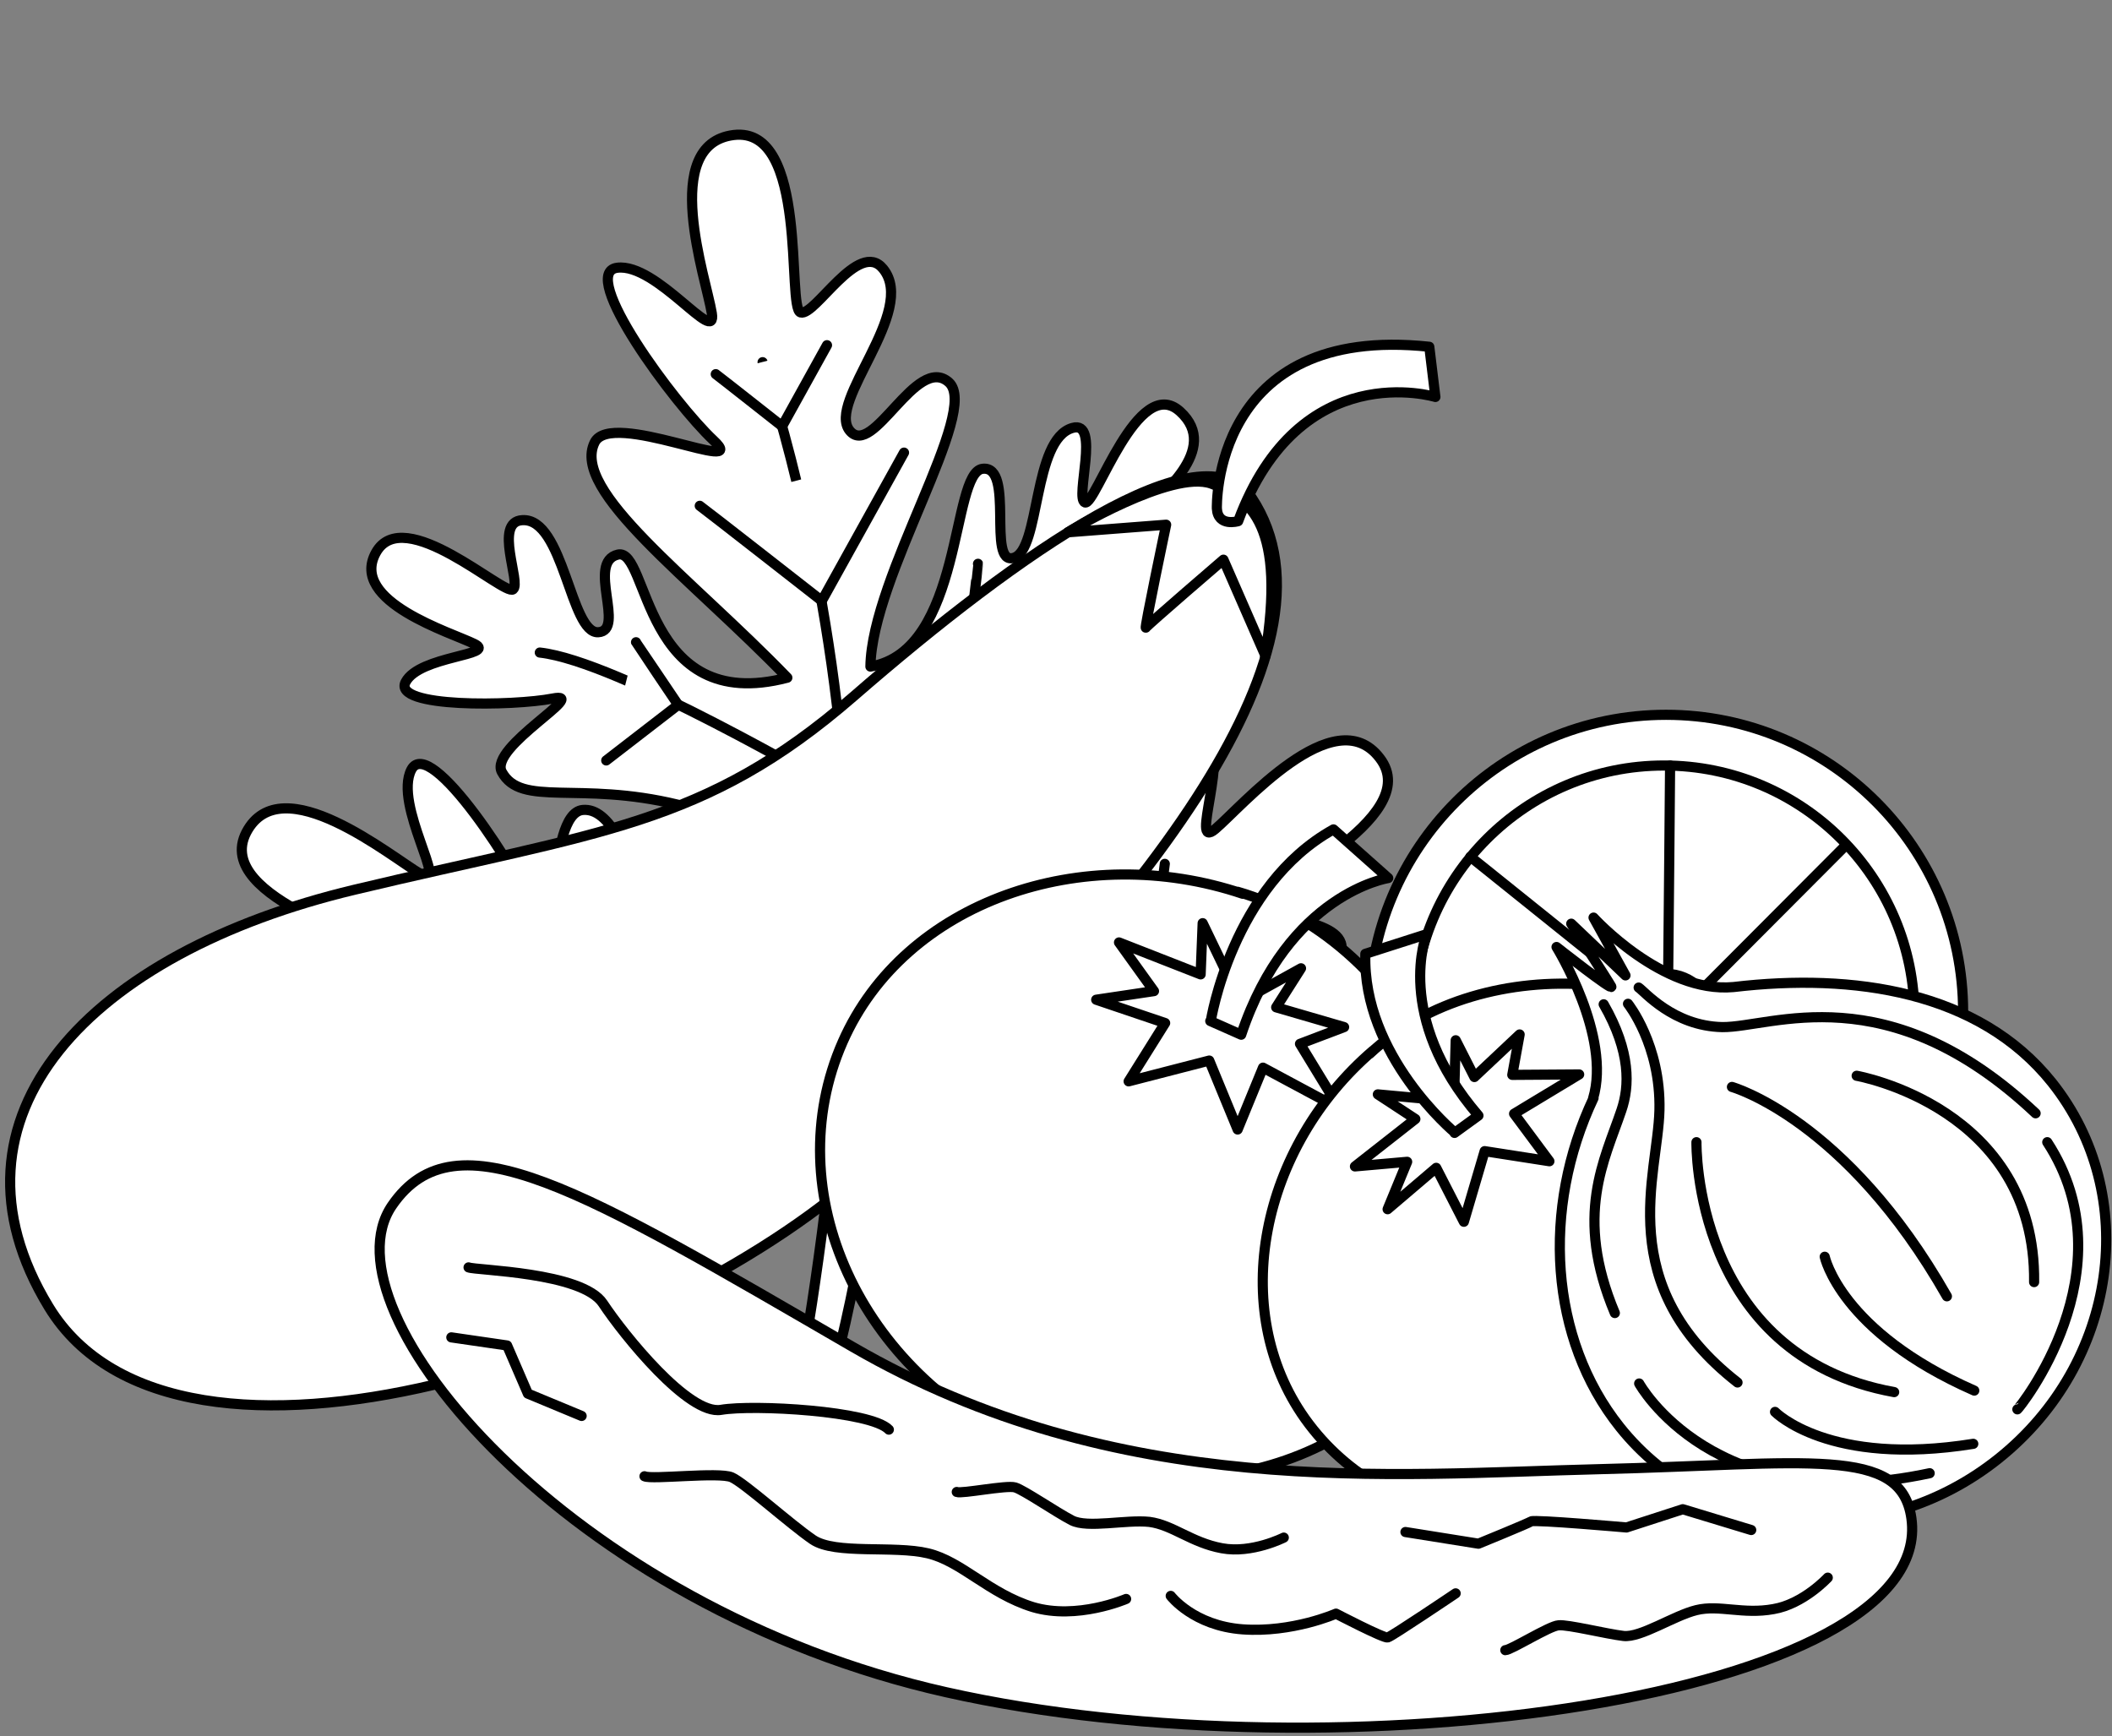 <svg width="208" height="171" viewBox="0 0 208 171" fill="none" xmlns="http://www.w3.org/2000/svg">
<rect x="0" y="0" width="208" height="171" fill="#808080" stroke="none"/>
<path d="M164.079 128.917C180.238 128.917 193.337 115.818 193.337 99.659C193.337 83.5 180.238 70.4 164.079 70.4C147.92 70.4 134.82 83.5 134.82 99.659C134.82 115.818 147.92 128.917 164.079 128.917Z" fill="white" stroke="black" stroke-linecap="round" stroke-linejoin="round"/>
<path d="M163.88 124.724C177.502 124.724 188.545 113.682 188.545 100.059C188.545 86.437 177.502 75.394 163.88 75.394C150.258 75.394 139.215 86.437 139.215 100.059C139.215 113.682 150.258 124.724 163.88 124.724Z" fill="white" stroke="black" stroke-linecap="round" stroke-linejoin="round"/>
<path d="M164.478 75.394C164.478 75.394 164.079 124.325 163.879 124.724Z" fill="white"/>
<path d="M164.478 75.394C164.478 75.394 164.079 124.325 163.879 124.724" stroke="black" stroke-linecap="round" stroke-linejoin="round"/>
<path d="M139.215 100.058C139.215 100.058 188.145 99.809 188.545 100.058Z" fill="white"/>
<path d="M139.215 100.058C139.215 100.058 188.145 99.809 188.545 100.058" stroke="black" stroke-linecap="round" stroke-linejoin="round"/>
<path d="M144.807 84.381C144.807 84.381 182.902 114.987 183.302 115.237Z" fill="white"/>
<path d="M144.807 84.381C144.807 84.381 182.902 114.987 183.302 115.237" stroke="black" stroke-linecap="round" stroke-linejoin="round"/>
<path d="M147.252 117.883L181.703 83.332" stroke="black" stroke-linecap="round" stroke-linejoin="round"/>
<path d="M164.079 105.201C166.643 105.201 168.722 103.122 168.722 100.557C168.722 97.993 166.643 95.914 164.079 95.914C161.514 95.914 159.436 97.993 159.436 100.557C159.436 103.122 161.514 105.201 164.079 105.201Z" fill="white" stroke="black" stroke-linecap="round" stroke-linejoin="round"/>
<path d="M78.459 137.301C78.459 137.301 89.222 81.824 78.433 62.314C78.433 62.314 94.653 85.594 82.186 134.792C81.434 137.801 78.459 137.301 78.459 137.301Z" fill="white" stroke="black" stroke-linecap="round" stroke-linejoin="round"/>
<path d="M82.707 78.429C82.707 78.429 91.065 77.536 98.025 74.75C104.106 72.323 110.722 67.172 111.352 63.201C111.776 60.464 101.906 65.528 104.348 62.514C112.045 52.866 120.343 56.063 118.187 54.116C116.031 52.169 110.557 52.537 112.35 50.699C114.112 48.924 120.307 44.237 116.219 40.529C112.051 36.744 107.887 49.87 106.856 49.487C105.825 49.105 108.413 41.336 105.628 42.145C101.679 43.251 102.477 54.231 99.818 54.943C97.174 55.702 99.973 45.799 96.772 46.17C93.619 46.525 94.909 64.099 85.723 65.649C85.85 56.726 96.591 40.472 93.446 37.653C90.237 34.803 85.976 45.214 83.683 42.415C81.374 39.57 90.391 30.68 86.976 26.474C84.571 23.504 80.26 31.183 78.85 30.775C77.44 30.366 79.713 12.4 72.255 13.297C64.908 14.209 69.572 27.494 70.103 30.851C70.634 34.208 64.673 25.865 60.779 26.371C56.885 26.877 66.44 39.786 70.273 43.37C74.107 46.955 60.161 40.274 58.56 43.578C56.203 48.36 67.977 56.852 77.541 66.745C63.25 70.49 63.946 53.917 60.859 54.619C57.726 55.337 61.662 62.109 58.917 62.269C56.171 62.43 55.525 50.974 51.438 51.23C48.582 51.376 51.356 57.389 50.528 58.047C49.652 58.721 39.732 49.479 37.014 54.44C34.358 59.273 44.501 62.305 46.741 63.43C48.981 64.555 41.324 64.571 39.95 67.162C38.577 69.752 50.606 69.541 54.418 68.799C58.278 68.041 48.098 73.582 49.423 76.029C51.33 79.543 57.013 76.883 66.769 79.257C74.055 81.062 82.565 78.478 82.565 78.478L82.707 78.429Z" fill="white" stroke="black" stroke-linecap="round" stroke-linejoin="round"/>
<path d="M75.105 35.671C75.105 35.671 81.601 54.081 83.259 78.346Z" fill="white"/>
<path d="M75.105 35.671C75.105 35.671 81.601 54.081 83.259 78.346" stroke="black" stroke-linecap="round" stroke-linejoin="round"/>
<path d="M68.916 49.816C69.33 50.096 80.937 59.174 80.937 59.174L89.031 44.578" fill="white"/>
<path d="M68.916 49.816C69.33 50.096 80.937 59.174 80.937 59.174L89.031 44.578" stroke="black" stroke-linecap="round" stroke-linejoin="round"/>
<path d="M70.492 36.85C70.699 36.989 77.029 41.98 77.029 41.98L81.447 33.998" fill="white"/>
<path d="M70.492 36.85C70.699 36.989 77.029 41.98 77.029 41.98L81.447 33.998" stroke="black" stroke-linecap="round" stroke-linejoin="round"/>
<path d="M84.743 77.143C85.727 76.326 97.782 58.981 104.815 55.642Z" fill="white"/>
<path d="M84.743 77.143C85.727 76.326 97.782 58.981 104.815 55.642" stroke="black" stroke-linecap="round" stroke-linejoin="round"/>
<path d="M96.319 55.527C96.335 55.574 95.234 64.888 95.234 64.888L105.428 66.846" fill="white"/>
<path d="M96.319 55.527C96.335 55.574 95.234 64.888 95.234 64.888L105.428 66.846" stroke="black" stroke-linecap="round" stroke-linejoin="round"/>
<path d="M82.588 77.786C81.366 77.311 60.91 65.121 53.162 64.269Z" fill="white"/>
<path d="M82.588 77.786C81.366 77.311 60.91 65.121 53.162 64.269" stroke="black" stroke-linecap="round" stroke-linejoin="round"/>
<path d="M62.64 63.253C62.657 63.3 66.79 69.423 66.79 69.423L59.705 74.895" fill="white"/>
<path d="M62.64 63.253C62.657 63.3 66.79 69.423 66.79 69.423L59.705 74.895" stroke="black" stroke-linecap="round" stroke-linejoin="round"/>
<path d="M94.611 110.291C102.388 105.9 124.839 109.523 125.656 105.329C126.473 101.134 115.344 102.724 116.581 99.283C117.834 95.888 130.064 99.148 131.991 94.04C133.336 90.454 124.511 90.611 124.178 89.194C123.844 87.777 140.494 80.624 135.888 74.664C131.41 68.767 122.242 79.507 119.664 81.67C117.085 83.834 121.186 74.483 118.842 71.385C116.451 68.304 110.159 83.067 108.975 88.181C107.791 93.296 106.558 77.869 102.898 78.135C97.582 78.501 98.377 96.934 94.641 110.228" fill="white"/>
<path d="M94.611 110.291C102.388 105.9 124.839 109.523 125.656 105.329C126.473 101.134 115.344 102.724 116.581 99.283C117.834 95.888 130.064 99.148 131.991 94.04C133.336 90.454 124.511 90.611 124.178 89.194C123.844 87.777 140.494 80.624 135.888 74.664C131.41 68.767 122.242 79.507 119.664 81.67C117.085 83.834 121.186 74.483 118.842 71.385C116.451 68.304 110.159 83.067 108.975 88.181C107.791 93.296 106.558 77.869 102.898 78.135C97.582 78.501 98.377 96.934 94.641 110.228" stroke="black" stroke-linecap="round" stroke-linejoin="round"/>
<path d="M118.65 87.888C118.65 87.888 106.013 102.792 85.987 116.508Z" fill="white"/>
<path d="M118.65 87.888C118.65 87.888 106.013 102.792 85.987 116.508" stroke="black" stroke-linecap="round" stroke-linejoin="round"/>
<path d="M102.716 90.248C102.675 90.738 100.66 105.338 100.66 105.338L117.33 104.942" fill="white"/>
<path d="M102.716 90.248C102.675 90.738 100.66 105.338 100.66 105.338L117.33 104.942" stroke="black" stroke-linecap="round" stroke-linejoin="round"/>
<path d="M114.715 85.079C114.703 85.347 113.617 93.335 113.617 93.335L122.741 93.127" fill="white"/>
<path d="M114.715 85.079C114.703 85.347 113.617 93.335 113.617 93.335L122.741 93.127" stroke="black" stroke-linecap="round" stroke-linejoin="round"/>
<path d="M71.05 110.016C62.66 107.008 41.165 114.364 39.632 110.403C38.099 106.443 49.337 106.083 47.545 102.9C45.706 99.733 34.198 105.102 31.439 100.352C29.504 97.059 38.235 95.72 38.312 94.266C38.389 92.813 20.809 88.609 24.265 81.966C27.705 75.433 38.537 84.411 41.448 86.096C44.358 87.781 38.711 79.277 40.515 75.796C42.336 72.363 51.076 85.819 53.078 90.673C55.128 95.511 53.706 80.149 57.381 79.772C62.696 79.249 65.038 97.568 70.986 109.985" fill="white"/>
<path d="M71.05 110.016C62.66 107.008 41.165 114.364 39.632 110.403C38.099 106.443 49.337 106.083 47.545 102.9C45.706 99.733 34.198 105.102 31.439 100.352C29.504 97.059 38.235 95.72 38.312 94.266C38.389 92.813 20.809 88.609 24.265 81.966C27.705 75.433 38.537 84.411 41.448 86.096C44.358 87.781 38.711 79.277 40.515 75.796C42.336 72.363 51.076 85.819 53.078 90.673C55.128 95.511 53.706 80.149 57.381 79.772C62.696 79.249 65.038 97.568 70.986 109.985" stroke="black" stroke-linecap="round" stroke-linejoin="round"/>
<path d="M44.305 92.502C44.305 92.502 59.287 105.06 81.391 115.145Z" fill="white"/>
<path d="M44.305 92.502C44.305 92.502 59.287 105.06 81.391 115.145" stroke="black" stroke-linecap="round" stroke-linejoin="round"/>
<path d="M58.569 91.567C58.716 91.992 62.08 104.882 62.08 104.882L50.716 106.554" fill="white"/>
<path d="M58.569 91.567C58.716 91.992 62.08 104.882 62.08 104.882L50.716 106.554" stroke="black" stroke-linecap="round" stroke-linejoin="round"/>
<path d="M47.021 88.599C47.103 88.835 49.503 96.511 49.503 96.511L40.503 97.838" fill="white"/>
<path d="M47.021 88.599C47.103 88.835 49.503 96.511 49.503 96.511L40.503 97.838" stroke="black" stroke-linecap="round" stroke-linejoin="round"/>
<path d="M34.913 87.628C8.949 93.819 -6.629 109.946 4.805 128.719C17.487 149.54 66.318 133.063 85.99 114.489C111.104 90.873 133.323 64.211 123.287 49.032C118.494 41.793 100.519 54.275 84.043 68.605C69.314 81.386 58.928 81.886 34.913 87.628Z" fill="white" stroke="black" stroke-linecap="round" stroke-linejoin="round"/>
<path d="M124.634 64.609L120.49 55.123C120.49 55.123 113.051 61.514 112.851 61.813C112.651 62.113 114.848 51.678 114.848 51.678L105.162 52.426C105.162 52.426 115.348 46.235 119.292 47.633C123.236 49.031 126.682 51.877 124.585 64.609H124.634Z" fill="white" stroke="black" stroke-linecap="round" stroke-linejoin="round"/>
<path d="M119.843 50.081C119.843 50.081 119.294 31.857 140.763 34.153L141.363 39.096C141.363 39.096 127.982 35.002 121.94 51.329C121.94 51.329 119.943 51.928 119.843 50.081Z" fill="white" stroke="black" stroke-linecap="round" stroke-linejoin="round"/>
<path d="M39.206 94.219C39.206 94.219 13.942 97.614 10.746 119.483Z" fill="white"/>
<path d="M121.889 87.829C138.915 92.722 149.2 115.04 143.009 129.07C136.518 143.799 117.795 149.84 101.219 142.501C84.642 135.211 76.504 117.337 82.995 102.608C89.086 88.777 106.661 82.736 122.389 88.028" fill="white"/>
<path d="M121.889 87.829C138.915 92.722 149.2 115.04 143.009 129.07C136.518 143.799 117.795 149.84 101.219 142.501C84.642 135.211 76.504 117.337 82.995 102.608C89.086 88.777 106.661 82.736 122.389 88.028" stroke="black" stroke-linecap="round" stroke-linejoin="round"/>
<path d="M122.988 98.212L128.13 95.366L125.684 99.21L132.374 101.157L128.03 102.805L131.925 109.196L124.386 105.152L121.889 111.243L119.093 104.453L111.154 106.5L114.749 100.758L107.959 98.461L113.651 97.612L110.206 92.819L118.244 95.965L118.444 90.922L121.14 96.514" fill="white"/>
<path d="M122.988 98.212L128.13 95.366L125.684 99.21L132.374 101.157L128.03 102.805L131.925 109.196L124.386 105.152L121.889 111.243L119.093 104.453L111.154 106.5L114.749 100.758L107.959 98.461L113.651 97.612L110.206 92.819L118.244 95.965L118.444 90.922L121.14 96.514" stroke="black" stroke-linecap="round" stroke-linejoin="round"/>
<path d="M119.243 100.559C119.243 100.559 121.34 87.228 131.326 81.686L136.718 86.479C136.718 86.479 126.882 87.977 122.239 101.907L119.193 100.559H119.243Z" fill="white" stroke="black" stroke-linecap="round" stroke-linejoin="round"/>
<path d="M134.89 103.789C146.247 93.146 167.696 95.413 175.456 106.383C183.664 117.882 179.797 134.735 166.842 143.909C153.887 153.084 136.741 151.232 128.533 139.733C120.864 128.955 124.162 112.959 135.212 103.479" fill="white"/>
<path d="M134.89 103.789C146.247 93.146 167.696 95.413 175.456 106.383C183.664 117.882 179.797 134.735 166.842 143.909C153.887 153.084 136.741 151.232 128.533 139.733C120.864 128.955 124.162 112.959 135.212 103.479" stroke="black" stroke-linecap="round" stroke-linejoin="round"/>
<path d="M143.217 107.647L143.366 102.454L145.206 106.075L149.662 101.882L148.937 105.863L155.523 105.819L149.115 109.689L152.592 114.368L146.216 113.375L144.169 120.33L141.446 115.018L136.66 119.094L138.583 114.425L133.442 114.878L139.392 110.209L135.697 107.784L141.135 108.285" fill="white"/>
<path d="M143.217 107.647L143.366 102.454L145.206 106.075L149.662 101.882L148.937 105.863L155.523 105.819L149.115 109.689L152.592 114.368L146.216 113.375L144.169 120.33L141.446 115.018L136.66 119.094L138.583 114.425L133.442 114.878L139.392 110.209L135.697 107.784L141.135 108.285" stroke="black" stroke-linecap="round" stroke-linejoin="round"/>
<path d="M143.266 111.532C143.266 111.532 134.145 103.947 134.467 93.941L140.506 92.006C140.506 92.006 137.205 100.106 145.605 109.872L143.25 111.579L143.266 111.532Z" fill="white" stroke="black" stroke-linecap="round" stroke-linejoin="round"/>
<path d="M156.89 108.198C158.737 102.056 153.295 93.269 153.295 93.269C153.295 93.269 158.937 97.713 158.687 97.163C158.388 96.614 154.743 90.972 154.743 90.972L160.085 96.065L156.94 90.373C156.94 90.373 163.73 97.862 170.72 97.213C182.553 95.815 194.886 97.613 202.076 106.6C210.913 117.684 208.566 134.261 196.833 143.647C185.1 153.034 168.373 151.636 159.536 140.552C152.596 131.864 151.797 119.032 156.94 108.148" fill="white"/>
<path d="M156.89 108.198C158.737 102.056 153.295 93.269 153.295 93.269C153.295 93.269 158.937 97.713 158.687 97.163C158.388 96.614 154.743 90.972 154.743 90.972L160.085 96.065L156.94 90.373C156.94 90.373 163.73 97.862 170.72 97.213C182.553 95.815 194.886 97.613 202.076 106.6C210.913 117.684 208.566 134.261 196.833 143.647C185.1 153.034 168.373 151.636 159.536 140.552C152.596 131.864 151.797 119.032 156.94 108.148" stroke="black" stroke-linecap="round" stroke-linejoin="round"/>
<path d="M161.434 136.258C161.434 136.258 168.773 149.639 190.043 145.095" stroke="black" stroke-linecap="round" stroke-linejoin="round"/>
<path d="M159.037 129.319C154.993 119.683 158.038 114.24 159.686 109.347C160.485 107.001 160.635 103.605 157.938 98.912" stroke="black" stroke-linecap="round" stroke-linejoin="round"/>
<path d="M160.334 98.861C160.334 98.861 163.579 102.906 163.43 109.346C163.28 115.787 158.786 126.522 171.119 136.158" stroke="black" stroke-linecap="round" stroke-linejoin="round"/>
<path d="M161.383 97.264C161.932 97.613 164.778 101.058 169.621 101.158C174.464 101.208 185.848 95.866 200.477 109.646" stroke="black" stroke-linecap="round" stroke-linejoin="round"/>
<path d="M198.68 138.805C198.78 138.805 209.864 125.124 201.625 112.492" stroke="black" stroke-linecap="round" stroke-linejoin="round"/>
<path d="M182.854 105.951C182.854 105.951 200.528 109.047 200.329 126.272" stroke="black" stroke-linecap="round" stroke-linejoin="round"/>
<path d="M167.075 112.492C167.075 112.492 166.675 133.512 186.547 137.107" stroke="black" stroke-linecap="round" stroke-linejoin="round"/>
<path d="M174.814 139.055C174.814 139.055 180.107 144.497 194.337 142.2" stroke="black" stroke-linecap="round" stroke-linejoin="round"/>
<path d="M179.707 123.775C179.707 123.775 181.255 131.165 194.436 136.957" stroke="black" stroke-linecap="round" stroke-linejoin="round"/>
<path d="M170.57 107.051C170.57 107.051 181.804 110.196 191.74 127.671" stroke="black" stroke-linecap="round" stroke-linejoin="round"/>
<path d="M188.245 149.539C187.247 142.349 178.06 144.196 157.539 144.696C137.018 145.195 110.106 147.791 83.993 132.663C57.381 117.235 44.899 109.546 38.608 118.733C31.518 129.068 56.083 158.326 93.18 166.664C131.826 175.352 190.692 167.164 188.245 149.539Z" fill="white" stroke="black" stroke-linecap="round" stroke-linejoin="round"/>
<path d="M46.147 124.824C46.846 125.124 57.331 125.274 59.378 128.369C61.425 131.465 67.816 139.404 71.011 138.854C74.207 138.305 85.79 138.954 87.538 140.802" stroke="black" stroke-linecap="round" stroke-linejoin="round"/>
<path d="M110.905 157.479C110.905 157.479 106.062 159.576 101.718 158.278C97.374 156.93 94.728 153.784 91.383 152.985C88.038 152.187 82.246 153.135 80.049 151.637C77.852 150.139 73.309 146.045 72.061 145.496C70.812 144.947 64.172 145.746 63.473 145.396" stroke="black" stroke-linecap="round" stroke-linejoin="round"/>
<path d="M126.433 151.436C126.433 151.436 123.287 153.034 120.341 152.485C117.346 151.936 115.498 150.188 113.202 149.889C110.905 149.639 107.11 150.538 105.562 149.739C104.015 148.94 100.819 146.743 99.97 146.493C99.122 146.244 94.728 147.142 94.228 146.943" stroke="black" stroke-linecap="round" stroke-linejoin="round"/>
<path d="M180.007 155.381C180.007 155.381 177.61 157.977 174.664 158.476C171.669 159.026 169.322 158.027 167.075 158.576C164.828 159.126 161.583 161.322 159.885 161.123C158.188 160.923 154.393 159.974 153.495 160.074C152.596 160.124 148.801 162.521 148.252 162.521" stroke="black" stroke-linecap="round" stroke-linejoin="round"/>
<path d="M143.359 156.928C143.359 156.928 137.068 161.172 136.668 161.272C136.269 161.371 131.576 158.925 131.576 158.925C131.576 158.925 127.282 160.822 122.389 160.473C117.546 160.123 115.299 157.177 115.299 157.177" stroke="black" stroke-linecap="round" stroke-linejoin="round"/>
<path d="M172.468 150.688L165.727 148.641L160.185 150.438C160.185 150.438 151.098 149.639 150.798 149.839C150.499 150.039 145.606 152.036 145.606 152.036L138.416 150.887" stroke="black" stroke-linecap="round" stroke-linejoin="round"/>
<path d="M44.449 131.715L49.941 132.514L51.989 137.257L57.281 139.454" stroke="black" stroke-linecap="round" stroke-linejoin="round"/>
</svg>
